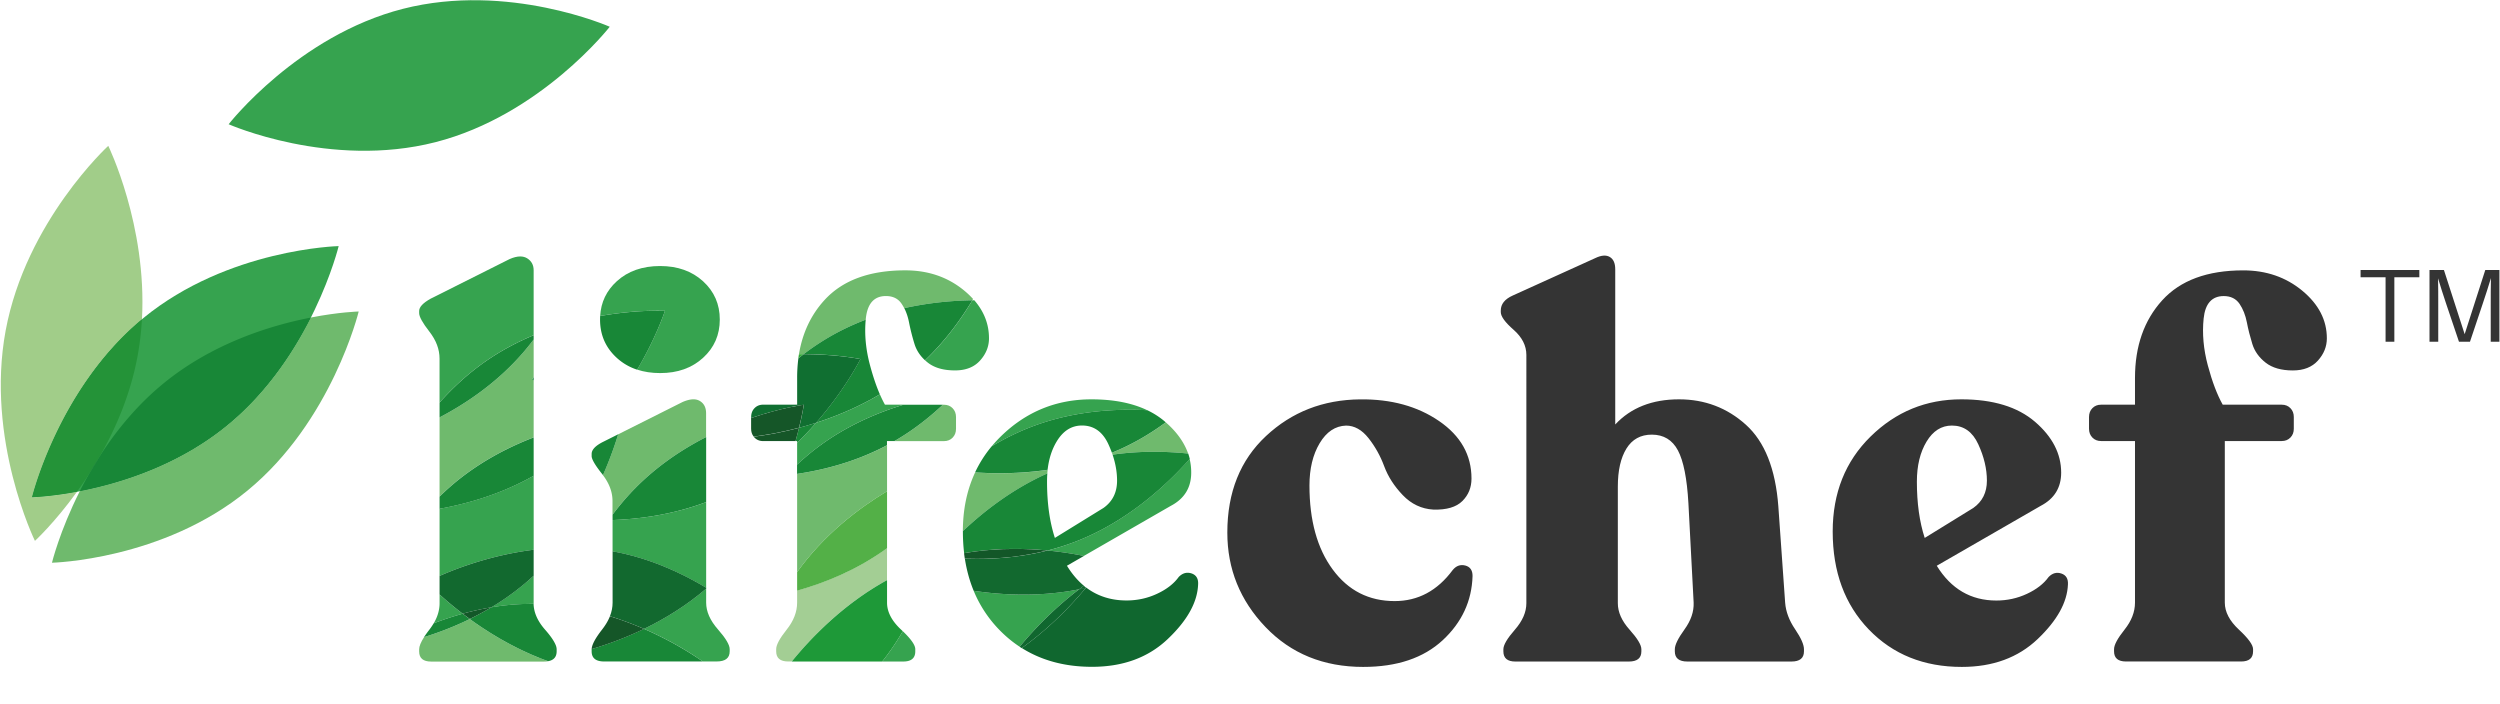 <svg viewBox="0 0 1097 309" fill="none" xmlns="http://www.w3.org/2000/svg"><path d="M1050.64 121.664v28.302h-3.85v-28.302h-10.97v-3.196h25.79v3.196h-10.97zm46.13 28.302h-3.84v-16.21c0-3.934 0-8.313.09-11.739-1.02 3.426-2.45 7.852-3.75 11.693l-5.45 16.256H1079l-5.52-16.348c-1.25-3.749-2.68-8.128-3.67-11.509.09 3.427.09 7.76.09 11.647v16.21h-3.84v-31.498h6.33l9.1 28.164 9.05-28.164h6.2v31.498h.03zM598.203 292.645c-17.427 0-31.732-5.823-42.899-17.5-11.168-11.662-16.751-25.475-16.751-41.439 0-17.685 5.659-31.821 16.976-42.376 11.318-10.571 25.082-15.934 41.293-16.087 13.614-.154 25.157 3.011 34.643 9.51 9.486 6.5 14.229 14.904 14.229 25.245 0 3.918-1.336 7.206-4.007 9.864-2.672 2.658-6.92 3.918-12.729 3.749-5.193-.307-9.681-2.428-13.419-6.346-3.752-3.918-6.469-8.143-8.15-12.676-1.681-4.532-3.978-8.65-6.875-12.322-2.912-3.672-6.199-5.516-9.861-5.516-4.744.153-8.601 2.735-11.588 7.744-2.987 5.009-4.473 11.201-4.473 18.545 0 15.35 3.407 27.626 10.207 36.86 6.799 9.235 15.865 13.859 27.183 13.859 10.237 0 18.732-4.532 25.457-13.613 1.531-1.874 3.362-2.535 5.509-1.997 2.146.553 3.212 2.074 3.212 4.578-.315 10.956-4.668 20.359-13.074 28.18-8.436 7.82-20.053 11.738-34.883 11.738zm185.118-28.179c.301 3.918 1.757 7.79 4.353 11.616 2.597 3.841 3.903 6.776 3.903 8.804v.937c0 2.981-1.831 4.456-5.509 4.456h-45.645c-3.678 0-5.509-1.49-5.509-4.456v-.937c0-1.874 1.411-4.778 4.248-8.696 2.822-3.903 4.158-7.821 4.008-11.739l-2.297-43.682c-.615-10.802-2.146-18.515-4.593-23.125-2.447-4.609-6.274-6.929-11.468-6.929-4.893 0-8.6 2.043-11.122 6.1-2.522 4.071-3.783 9.634-3.783 16.671v51.195c0 3.918 1.726 7.79 5.164 11.632 3.437 3.841 5.163 6.683 5.163 8.573v.937c0 2.981-1.831 4.456-5.508 4.456h-49.774c-3.512 0-5.268-1.49-5.268-4.456v-.937c0-1.874 1.681-4.732 5.043-8.573 3.362-3.842 5.043-7.714 5.043-11.632V155.729c0-4.072-1.876-7.744-5.613-11.032-3.753-3.288-5.614-5.869-5.614-7.744v-.706c0-2.812 1.756-5.009 5.268-6.577l36.25-16.44c2.596-1.245 4.698-1.414 6.304-.476 1.606.937 2.402 2.735 2.402 5.408v68.097c6.874-7.36 16.21-11.032 27.978-11.032 11.318 0 21.104 3.718 29.36 11.155 8.255 7.437 12.999 19.375 14.229 35.816l2.987 42.268zm115.608-11.278c1.681-1.72 3.557-2.227 5.613-1.521 2.072.707 3.017 2.305 2.867 4.81-.315 7.836-4.743 15.81-13.299 23.953-8.57 8.144-19.648 12.215-33.262 12.215-16.676 0-30.275-5.485-40.827-16.44-10.552-10.955-15.836-25.275-15.836-42.976 0-16.901 5.539-30.791 16.631-41.684 11.093-10.879 24.347-16.318 39.807-16.318 13.914 0 24.692 3.288 32.347 9.864 7.64 6.577 11.467 14.013 11.467 22.31 0 6.576-2.987 11.432-8.946 14.551l-45.645 26.304c6.274 10.172 14.98 15.258 26.147 15.258 4.744 0 9.217-.968 13.419-2.935 4.203-1.951 7.37-4.41 9.517-7.391zm-42.434-66.453c-4.593 0-8.3 2.351-11.122 7.038-2.837 4.701-4.248 10.571-4.248 17.608 0 9.388 1.141 17.608 3.437 24.66l21.33-13.152c3.977-2.812 5.959-6.807 5.959-11.969 0-5.163-1.261-10.494-3.783-15.964-2.507-5.486-6.379-8.221-11.573-8.221zm119.285-56.819c-5.193 0-8.15 3.288-8.826 9.864-.675 6.577-.075 13.429 1.831 20.543 1.907 7.13 4.083 12.876 6.545 17.255h25.92c1.53 0 2.79.507 3.78 1.521 1 1.014 1.49 2.305 1.49 3.872v5.163c0 1.567-.49 2.858-1.49 3.872-.99 1.014-2.25 1.521-3.78 1.521h-25.005v70.909c0 4.071 2.072 8.02 6.199 11.861 4.128 3.841 6.2 6.684 6.2 8.574v.937c0 2.981-1.757 4.456-5.269 4.456h-50.464c-3.527 0-5.268-1.491-5.268-4.456v-.937c0-1.875 1.531-4.733 4.593-8.574 3.062-3.841 4.593-7.79 4.593-11.861v-70.909h-14.905c-1.531 0-2.792-.507-3.783-1.521-.99-1.014-1.486-2.305-1.486-3.872v-5.163c0-1.567.496-2.858 1.486-3.872.991-1.014 2.252-1.521 3.783-1.521h14.905v-11.739c0-13.936 3.978-25.275 11.933-34.048 7.955-8.758 19.798-13.153 35.559-13.153 10.086 0 18.729 2.981 25.919 8.927 7.19 5.947 10.78 12.922 10.78 20.897 0 3.61-1.31 6.852-3.9 9.741-2.6 2.904-6.28 4.348-11.02 4.348-5.04 0-9.021-1.137-11.933-3.411-2.912-2.274-4.863-5.009-5.854-8.22-.99-3.211-1.801-6.376-2.401-9.511-.616-3.134-1.681-5.823-3.212-8.097-1.576-2.259-3.858-3.396-6.92-3.396z" fill="#343434"/><path d="M148.609 107.988s-11.723 48.215-48.887 78.653c-37.165 30.438-85.693 31.575-85.693 31.575s11.723-48.215 48.888-78.668c37.165-30.423 85.692-31.56 85.692-31.56z" fill="#36A34F"/><path d="M157.394 136.686s-8.436.199-20.984 2.642c-7.655 15.196-19.438 33.158-36.685 47.293-21.66 17.747-47.191 25.537-64.723 28.932-8.84 17.532-12.203 31.375-12.203 31.375s48.527-1.137 85.692-31.574c37.18-30.438 48.903-78.668 48.903-78.668z" fill="#6FBA6D"/><path d="M136.419 139.347c-17.532 3.411-43.049 11.186-64.723 28.932-11.483 9.403-20.534 20.512-27.574 31.36a169.429 169.429 0 01-5.193 8.573 203.027 203.027 0 00-3.933 7.345c17.532-3.411 43.049-11.186 64.723-28.932 17.262-14.12 29.045-32.097 36.7-47.278z" fill="#188737"/><path d="M47.51 63.992S11.366 97.164 2.48 145.04c-8.886 47.862 12.848 92.297 12.848 92.297s8.586-7.882 18.433-21.511c-11.843 2.213-19.723 2.397-19.723 2.397s11.587-47.662 48.257-78.13C64.56 98.854 47.51 63.992 47.51 63.992z" fill="#A1CD89"/><path d="M62.287 140.064c-36.655 30.468-48.258 78.13-48.258 78.13s7.88-.184 19.723-2.397a178.872 178.872 0 005.194-7.59 163.715 163.715 0 015.193-8.573c6.92-12.231 13.18-26.92 16.226-43.36a130.274 130.274 0 001.922-16.21z" fill="#249338"/><path d="M44.14 199.646a164.15 164.15 0 00-5.193 8.574 173.518 173.518 0 005.194-8.574z" fill="#157934"/><path d="M267.559 11.74s-30.29 38.828-76.476 50.643c-46.186 11.816-90.751-7.867-90.751-7.867s30.29-38.826 76.476-50.642c46.186-11.816 90.751 7.867 90.751 7.867zm22.122 104.993c-7.805 0-14.154 2.228-19.033 6.684-4.518 4.118-6.949 9.188-7.294 15.227 11.347-2.013 20.548-2.32 25.186-2.32 2.087 0 3.242.061 3.242.061s-3.692 11.401-12.188 25.813c3.047.999 6.41 1.506 10.102 1.506 7.64 0 13.914-2.228 18.808-6.699 4.893-4.456 7.34-10.049 7.34-16.794 0-6.73-2.447-12.323-7.34-16.794-4.909-4.456-11.183-6.684-18.823-6.684zm20.181 103.595c-14.439 5.439-28.924 7.437-41.067 7.882v13.721c15.745 2.843 29.75 9.188 41.067 15.98v-37.583zm-.001 37.953c-8.796 7.56-18.282 13.306-27.273 17.655 12.473 5.423 21.675 11.416 25.802 14.32h6.064c3.828 0 5.734-1.491 5.734-4.456v-.937c0-1.875-1.726-4.779-5.163-8.697-3.438-3.903-5.164-7.821-5.164-11.739v-6.146zm-75.695-5.669c-.766.707-1.531 1.398-2.312 2.089-5.208 4.564-10.687 8.451-16.241 11.785 5.734-.952 11.708-1.521 17.847-1.521h.706v-12.353z" fill="#36A34F"/><path d="M268.807 241.906v22.54c0 1.982-.39 3.964-1.17 5.946 5.373 1.66 10.387 3.58 14.965 5.562 8.991-4.348 18.477-10.094 27.273-17.654v-.415c-11.318-6.791-25.322-13.137-41.068-15.979z" fill="#12692F"/><path d="M206.139 271.646c-6.95 3.395-13.78 5.976-20.069 7.943-1.426 2.243-2.146 4.01-2.146 5.316v.938c0 2.98 1.756 4.456 5.268 4.456h49.548c.646 0 1.231-.047 1.757-.139-13.69-4.947-25.427-12.03-34.358-18.514z" fill="#6FBA6D"/><path d="M282.577 275.951c-8.391 4.057-16.376 6.899-22.965 8.85v.999c0 2.981 1.831 4.456 5.508 4.456h43.259c-4.143-2.889-13.344-8.881-25.802-14.305zm-49.143-10.986c-6.139 0-12.113.553-17.847 1.521a126.969 126.969 0 01-9.456 5.132c8.931 6.484 20.669 13.567 34.358 18.515 1.336-.23 2.311-.738 2.927-1.552-.616.092-.946.138-.946.138s.315-2.274 1.156-6.146c-.766-1.674-2.237-3.764-4.443-6.268-3.272-3.734-4.953-7.514-5.043-11.324-.226-.016-.466-.016-.706-.016zm10.207 17.608c-.841 3.872-1.156 6.146-1.156 6.146s.33-.046.946-.138c.54-.707.825-1.629.825-2.781v-.937c-.015-.645-.21-1.414-.615-2.29z" fill="#188737"/><path d="M267.635 270.412c-.765 1.936-1.906 3.872-3.407 5.792-3.017 3.872-4.548 6.745-4.593 8.62 6.589-1.952 14.559-4.794 22.965-8.85a140.686 140.686 0 00-14.965-5.562z" fill="#155628"/><path d="M192.887 260.851v3.841c0 2.966-.856 5.901-2.567 8.82a139.382 139.382 0 0112.714-4.21c-4.158-3.165-7.58-6.1-10.147-8.451zm41.293-52.102c-14.17 8.005-28.955 12.246-41.293 14.489v29.485c7.745-3.426 22.905-9.203 41.293-11.493v-32.481z" fill="#36A34F"/><path d="M234.173 241.225c-18.387 2.289-33.532 8.067-41.292 11.493v8.128a154.208 154.208 0 0010.147 8.451 120.061 120.061 0 0112.593-2.797c5.539-3.319 11.032-7.221 16.241-11.785.78-.691 1.561-1.382 2.311-2.089v-11.401z" fill="#12692F"/><path d="M203.015 269.298a140.001 140.001 0 00-12.714 4.21 28.063 28.063 0 01-1.906 2.812c-.916 1.183-1.696 2.259-2.327 3.257 6.29-1.966 13.119-4.548 20.069-7.943a151.165 151.165 0 01-3.122-2.336z" fill="#188737"/><path d="M215.621 266.485c-4.353.722-8.556 1.69-12.594 2.797 1.006.768 2.042 1.536 3.122 2.32a118.87 118.87 0 009.472-5.117z" fill="#135728"/><path d="M234.173 148.962a107.367 107.367 0 01-4.743 5.885c-11.107 12.83-24.451 21.957-36.549 28.302v34.725a103.786 103.786 0 014.593-4.272c11.648-10.217 24.721-17.085 36.699-21.695v-25.091l-.705-.138s.24-.476.705-1.352v-16.364z" fill="#6FBA6D"/><path d="M234.184 165.356c-.465.875-.705 1.352-.705 1.352l.705.138v-1.49zm54.351-29.009c-4.623 0-13.839.307-25.186 2.32a26.53 26.53 0 00-.045 1.567c0 6.73 2.446 12.323 7.339 16.794a24.321 24.321 0 008.946 5.193c8.496-14.412 12.189-25.813 12.189-25.813s-1.156-.061-3.243-.061zm-54.362 55.601c-11.978 4.609-25.051 11.477-36.699 21.695a103.142 103.142 0 00-4.593 4.271v5.347c12.338-2.228 27.123-6.468 41.292-14.489v-16.824z" fill="#188737"/><path d="M228.278 112.532c-1.365 0-2.927.384-4.668 1.152l-34.643 17.378c-3.362 1.874-5.043 3.672-5.043 5.393v.937c0 1.567 1.486 4.272 4.473 8.097 2.987 3.842 4.473 7.79 4.473 11.862v19.268c5.719-6.423 12.398-12.646 20.098-18.008 6.875-4.794 14.08-8.574 21.194-11.539v-28.456c0-2.351-.96-4.102-2.867-5.285-.87-.523-1.876-.799-3.017-.799z" fill="#36A34F"/><path d="M234.173 147.098c-7.114 2.966-14.319 6.745-21.194 11.539-7.7 5.362-14.364 11.585-20.098 18.008v6.514c12.098-6.345 25.427-15.472 36.549-28.302a107.728 107.728 0 004.743-5.884v-1.875z" fill="#188737"/><path d="M522.011 201.404c-10.747 12.092-28.053 27.918-50.734 36.507a103.236 103.236 0 01-11.677 3.657 153.331 153.331 0 0115.985 2.381l38.171-21.987c5.959-3.134 8.946-7.99 8.946-14.551a24.959 24.959 0 00-.691-6.007zm-43.089-26.173c-15.446 0-28.715 5.44-39.807 16.318a58.6 58.6 0 00-3.963 4.302c5.494-3.303 11.423-6.284 17.787-8.696 14.725-5.578 29.675-7.345 42.674-7.345 2.702 0 5.313.077 7.835.215-6.649-3.196-14.83-4.794-24.526-4.794z" fill="#36A34F"/><path d="M389.237 240.491c-12.863 9.388-26.928 15.134-39.461 18.637v5.301c0 4.072-1.531 8.021-4.593 11.862-3.062 3.841-4.593 6.684-4.593 8.573v.938c0 2.981 1.756 4.456 5.283 4.456h1.531c8.076-9.957 22.365-25.061 41.818-35.724l.015-14.043z" fill="#A3CE94"/><path d="M389.239 195.376c-13.269 7.068-27.123 10.756-39.462 12.584v43.083c11.648-16.333 26.778-27.872 39.462-35.493v-20.174zm24.991-17.777h-.495c-6.169 5.808-13.254 11.324-21.254 15.964h21.749c1.531 0 2.792-.507 3.783-1.521.991-1.014 1.486-2.305 1.486-3.872v-5.162c0-1.568-.495-2.858-1.486-3.872-.991-1.03-2.252-1.537-3.783-1.537z" fill="#6FBA6D"/><path d="M389.239 215.541c-12.669 7.621-27.799 19.16-39.462 35.493v8.143c12.534-3.503 26.583-9.249 39.462-18.637v-24.999z" fill="#53B047"/><path d="M386.087 173.033c-9.547 5.67-19.258 9.665-27.979 12.476a149.283 149.283 0 01-8.331 8.804v9.557a108.646 108.646 0 019.277-7.79c12.128-9.065 25.366-14.842 37.45-18.499h-8.181c-.78-1.383-1.516-2.904-2.236-4.548zm41.442-41.27c-.285 0-.57 0-.855.016-5.359 8.957-12.173 18.145-20.759 26.32.39.353.795.706 1.216 1.029 2.897 2.274 6.874 3.411 11.933 3.411 4.743 0 8.405-1.444 11.002-4.348 2.597-2.889 3.903-6.146 3.903-9.742 0-6.161-2.147-11.723-6.44-16.686z" fill="#36A34F"/><path d="M413.721 177.599h-17.247c-12.083 3.672-25.322 9.434-37.45 18.499a108.786 108.786 0 00-9.276 7.79v4.057c12.338-1.829 26.193-5.516 39.461-12.584v-1.813h3.258c8.015-4.625 15.085-10.141 21.254-15.949z" fill="#188737"/><path d="M304.281 175.221c-1.366 0-2.957.399-4.773 1.183l-28.264 14.182c-1.396 4.578-3.557 10.816-6.68 17.9 2.807 3.687 4.203 7.467 4.203 11.37v6.007a110.734 110.734 0 0110.252-11.938c9.592-9.665 20.444-16.84 30.816-22.141v-10.433c0-2.504-.916-4.302-2.747-5.408-.811-.476-1.741-.722-2.807-.722z" fill="#6FBA6D"/><path d="M309.862 191.771c-10.372 5.3-21.224 12.476-30.815 22.14-3.783 3.811-7.19 7.836-10.252 11.939v2.351c12.143-.446 26.628-2.443 41.067-7.883v-28.547zm-38.599-1.205l-6.379 3.196c-3.513 1.721-5.269 3.519-5.269 5.409v.937c0 1.414 1.531 4.026 4.593 7.867.135.169.255.322.391.491 3.107-7.067 5.268-13.321 6.664-17.9zm86.849-5.058c-2.597.83-5.104 1.568-7.49 2.197a141.627 141.627 0 01-1.561 5.824h.72v.783c3.017-2.934 5.794-5.9 8.331-8.804z" fill="#188737"/><path d="M350.626 187.72c-8.646 2.305-15.746 3.396-19.903 3.888.105.138.24.276.36.414.991 1.015 2.251 1.522 3.782 1.522h14.2a140.043 140.043 0 001.561-5.824z" fill="#155628"/><path d="M521.107 251.333c-1.381 0-2.672.614-3.872 1.828-2.147 2.981-5.314 5.439-9.517 7.39-4.203 1.967-8.676 2.935-13.419 2.935-6.769 0-12.638-1.874-17.607-5.608-.075.015-.15.031-.21.046-6.259 7.544-15.775 17.577-28.128 26.428 8.735 5.5 19.017 8.25 30.815 8.25 13.614 0 24.692-4.071 33.262-12.215 8.571-8.143 12.999-16.117 13.299-23.953.15-2.505-.81-4.103-2.867-4.81a5.545 5.545 0 00-1.756-.291z" fill="#10672F"/><path d="M476.571 257.806c-.029.045-.074.09-.104.121.075-.016.149-.031.209-.046a.27.27 0 01-.105-.075z" fill="#18411E"/><path d="M459.708 206.183c-7.595 1.106-14.755 1.49-21.059 1.49-3.963 0-7.58-.154-10.762-.369-3.573 7.621-5.359 16.21-5.389 25.767 9.291-8.773 21.84-18.499 37.06-25.306.045-.553.09-1.075.15-1.582zm51.844-20.85c-5.148 3.795-10.762 7.298-16.841 10.294a106.263 106.263 0 01-6.799 3.042c.105.277.195.569.3.845 6.259-.906 12.368-1.275 18.177-1.275 5.284 0 10.312.307 14.965.784-1.726-4.902-4.983-9.481-9.802-13.69z" fill="#6FBA6D"/><path d="M506.379 198.24c-5.809 0-11.918.369-18.178 1.275 1.306 3.887 1.967 7.682 1.967 11.401 0 5.162-1.997 9.157-5.959 11.969l-21.329 13.152c-2.297-7.052-3.438-15.272-3.438-24.66 0-1.245.045-2.459.135-3.642-15.235 6.807-27.783 16.548-37.059 25.306v.169c0 3.288.18 6.469.555 9.526 7.79-1.352 15.37-1.874 22.395-1.874 5.058 0 9.831.261 14.199.691a106.326 106.326 0 0011.678-3.657c22.68-8.604 39.987-24.414 50.734-36.506a26.605 26.605 0 00-.69-2.367 148.868 148.868 0 00-15.01-.783zm-10.77-18.44c-13.013 0-27.948 1.767-42.673 7.345-6.364 2.412-12.293 5.393-17.787 8.696a53.08 53.08 0 00-7.28 11.432c3.182.23 6.815.368 10.762.368 6.305 0 13.464-.384 21.059-1.49.541-4.778 1.862-8.912 3.963-12.399 2.822-4.702 6.529-7.038 11.122-7.038 5.194 0 9.067 2.735 11.588 8.221a50.771 50.771 0 011.531 3.718 102.678 102.678 0 006.8-3.042c6.079-2.996 11.693-6.5 16.841-10.295l-.285-.246c-2.312-1.997-4.923-3.687-7.82-5.07-2.492-.138-5.119-.2-7.821-.2z" fill="#188737"/><path d="M397.248 118.628c-15.76 0-27.603 4.379-35.559 13.152-5.868 6.469-9.576 14.366-11.107 23.647.63 0 1.246-.016 1.861-.016h.21a110.143 110.143 0 0112.999-8.527 105.662 105.662 0 0114.23-6.592l.045-.522c.69-6.576 3.632-9.864 8.826-9.864 3.062 0 5.358 1.137 6.874 3.395.42.615.796 1.26 1.141 1.936 11.107-2.489 21.509-3.334 29.87-3.457.12-.199.24-.399.345-.584a36.832 36.832 0 00-3.827-3.641c-7.175-5.946-15.806-8.927-25.908-8.927z" fill="#6FBA6D"/><path d="M379.879 140.275a110.54 110.54 0 00-14.23 6.591 109.685 109.685 0 00-12.999 8.528c14.8.015 24.887 2.166 24.887 2.166s-6.544 13.153-19.438 27.934c8.721-2.797 18.432-6.792 27.979-12.477-1.561-3.595-3.002-7.836-4.308-12.722-1.861-6.929-2.492-13.613-1.891-20.02zm46.786-8.512c-8.361.123-18.763.968-29.87 3.457.931 1.828 1.621 3.887 2.071 6.161a93.031 93.031 0 002.402 9.511c.841 2.735 2.387 5.132 4.623 7.191 8.586-8.174 15.4-17.363 20.774-26.32z" fill="#188737"/><path d="M352.434 155.427c-.615 0-1.231 0-1.861.016a34.972 34.972 0 00-.27 1.813 94.664 94.664 0 012.341-1.829h-.21z" fill="#31A936"/><path d="M352.669 155.427a97.16 97.16 0 00-2.342 1.828 65.862 65.862 0 00-.54 8.574v11.739h-14.905c-1.531 0-2.792.507-3.783 1.521-.99 1.014-1.486 2.304-1.486 3.872v.476c13.434-4.579 23.101-5.823 23.101-5.823s-.541 3.856-2.072 10.094a152.53 152.53 0 007.49-2.197c12.894-14.781 19.438-27.933 19.438-27.933s-10.101-2.136-24.901-2.151z" fill="#106F31"/><path d="M352.686 177.599s-9.681 1.26-23.1 5.823v4.687c0 1.367.375 2.52 1.126 3.457 4.157-.492 11.257-1.598 19.903-3.888 1.546-6.222 2.071-10.079 2.071-10.079z" fill="#155628"/><path d="M396.145 276.968a116.623 116.623 0 01-4.337 6.93 106.256 106.256 0 01-4.699 6.376h9.247c3.512 0 5.268-1.49 5.268-4.456v-.937c.015-1.782-1.816-4.409-5.479-7.913zm77.377-18.391c-8.406 1.69-16.646 2.335-24.346 2.335-8.046 0-15.49-.707-21.93-1.675a53.898 53.898 0 0011.078 16.948c2.806 2.919 5.839 5.454 9.096 7.59 6.499-7.79 15.25-16.932 26.102-25.198z" fill="#36A34F"/><path d="M459.632 241.562c-10.807 2.735-21.434 3.688-30.996 3.688-1.786 0-3.542-.031-5.253-.092.78 5.024 2.071 9.726 3.872 14.089 6.44.968 13.885 1.675 21.93 1.675 7.7 0 15.941-.645 24.346-2.335a103.48 103.48 0 012.087-1.552c-2.777-2.305-5.254-5.24-7.445-8.789l7.475-4.302a155.573 155.573 0 00-16.016-2.382z" fill="#12692F"/><path d="M389.238 254.56c-19.453 10.663-33.743 25.782-41.818 35.723h39.687a113.18 113.18 0 004.698-6.376 112.46 112.46 0 004.338-6.93 30.394 30.394 0 00-.706-.66c-4.128-3.842-6.199-7.79-6.199-11.862v-9.895" fill="#1E9938"/><path d="M476.453 257.966c-.991.231-1.982.446-2.957.63-10.853 8.267-19.603 17.409-26.088 25.199.3.199.616.399.916.599 12.353-8.85 21.869-18.884 28.129-26.428zm-.884-.937c-.706.507-1.396 1.03-2.087 1.552.991-.2 1.982-.415 2.957-.63.03-.046.076-.092.106-.123a23.558 23.558 0 01-.976-.799z" fill="#10672F"/><path d="M445.409 240.867c-7.025 0-14.605.523-22.395 1.875.09.814.21 1.613.33 2.397 1.711.061 3.467.092 5.253.092 9.577 0 20.189-.953 30.996-3.688-4.353-.399-9.126-.676-14.184-.676z" fill="#135728"/></svg>